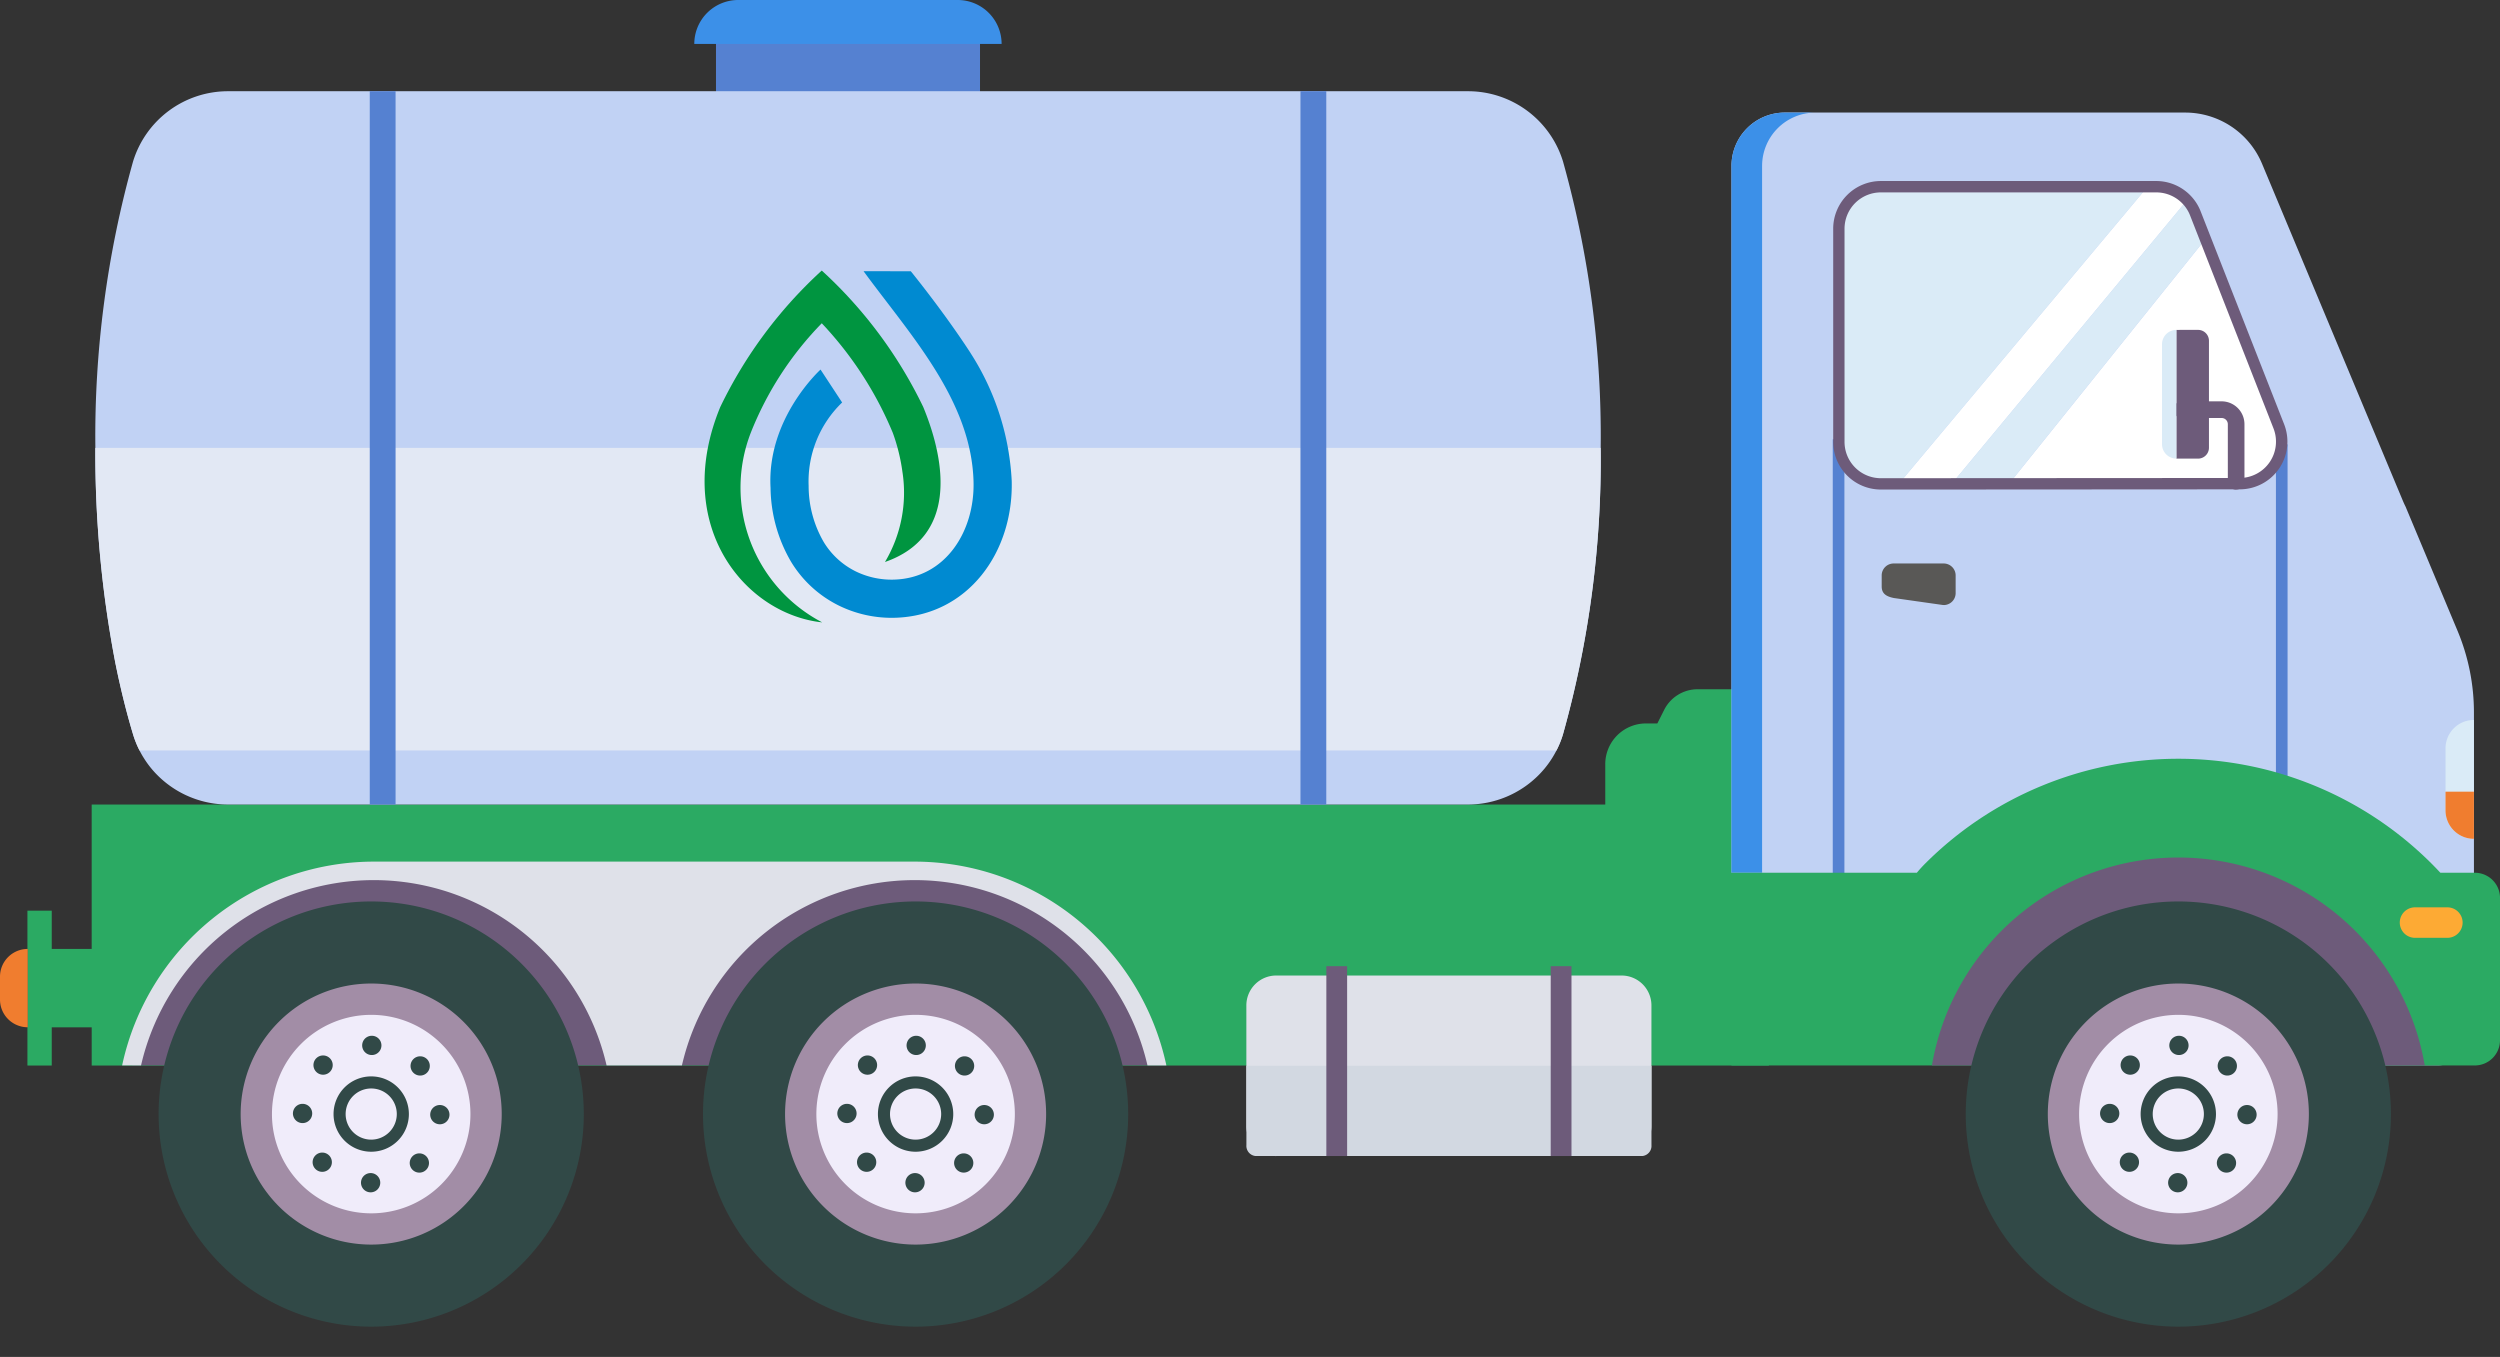 <svg xmlns="http://www.w3.org/2000/svg" xmlns:xlink="http://www.w3.org/1999/xlink" width="165.079" height="89.599" viewBox="0 0 165.079 89.599"><rect x="0" y="0" width="165.079" height="89.599" fill="#333333" stroke="none"/><defs><clipPath id="a"><rect width="165.079" height="89.599" fill="none"></rect></clipPath></defs><g clip-path="url(#a)"><path d="M121.189,173.12v7.7H10.444v-2.525H7.805v2.525H6.2V170.594H7.805v2.525h2.638v-9.535h99.944v-2.666a2.689,2.689,0,0,1,2.688-2.688h.751l.448-.891a2.474,2.474,0,0,1,2.213-1.367h3.243l0,9.83,0,3.26v4.054Z" transform="translate(-4.389 -110.46)" fill="#2baa63"></path><path d="M1.83,219.91h0v-5.172A1.83,1.83,0,0,0,0,216.568v1.512a1.83,1.83,0,0,0,1.83,1.83" transform="translate(0 -152.078)" fill="#f07d2f"></path><path d="M440.843,65.088V86a2.39,2.39,0,0,1-2.39,2.39h-5.245a2.9,2.9,0,0,1-.29.014H428.13L391.817,75.673V29a3.523,3.523,0,0,1,3.523-3.523h26.435a5.5,5.5,0,0,1,5.077,3.381l9.281,22.213c.061.145.124.287.195.426l3.432,8.2a13.964,13.964,0,0,1,1.083,5.392" transform="translate(-277.485 -18.044)" fill="#c1d2f4"></path><path d="M397.362,25.476h-2.023A3.524,3.524,0,0,0,391.815,29V75.671h2.023V29a3.524,3.524,0,0,1,3.524-3.524" transform="translate(-277.484 -18.042)" fill="#3c90e8"></path><path d="M515.023,100.57v26.256c.483-.709.769.458.769-.484V100.57Z" transform="translate(-364.74 -71.224)" fill="#5581d1"></path><rect width="0.769" height="30.458" transform="translate(121.02 29.009)" fill="#5581d1"></rect><path d="M429.908,130.246a.307.307,0,0,1-.054,0l-3.23-.459c-.582-.112-.813-.343-.813-.767v-.748a.791.791,0,0,1,.813-.767h3.257a.791.791,0,0,1,.813.767v1.211a.789.789,0,0,1-.786.767" transform="translate(-301.56 -90.297)" fill="#595856"></path><path d="M29.928,210H98.212l-3.643-6.741-5.038-4.084L84.14,197.2l-16.055.513-26.192-.24-5.248,2.413-4.51,4.3Z" transform="translate(-21.195 -139.655)" fill="#6d5b7a"></path><path d="M63.968,218.032a14.038,14.038,0,1,1-14.038-14.038,14.038,14.038,0,0,1,14.038,14.038" transform="translate(-25.419 -144.469)" fill="#314947"></path><path d="M553.948,163.474a1.871,1.871,0,0,1,1.326-.549v7.848A1.876,1.876,0,0,1,553.4,168.9V164.8a1.87,1.87,0,0,1,.549-1.327" transform="translate(-391.918 -115.384)" fill="#daebf7"></path><path d="M555.275,179.141v3.116a1.876,1.876,0,0,1-1.876-1.876v-1.24Z" transform="translate(-391.918 -126.868)" fill="#f07d2f"></path><path d="M71.7,231.182a8.619,8.619,0,1,1-8.619-8.619,8.619,8.619,0,0,1,8.619,8.619" transform="translate(-38.571 -157.619)" fill="#a28da6"></path><path d="M74.65,236.2a6.553,6.553,0,1,1-6.553-6.553A6.553,6.553,0,0,1,74.65,236.2" transform="translate(-43.586 -162.635)" fill="#f0ecfa"></path><path d="M187.16,218.032a14.038,14.038,0,1,1-14.038-14.038,14.038,14.038,0,0,1,14.038,14.038" transform="translate(-112.664 -144.469)" fill="#314947"></path><path d="M194.892,231.182a8.619,8.619,0,1,1-8.619-8.619,8.619,8.619,0,0,1,8.619,8.619" transform="translate(-125.815 -157.619)" fill="#a28da6"></path><path d="M197.842,236.2a6.553,6.553,0,1,1-6.553-6.553,6.553,6.553,0,0,1,6.553,6.553" transform="translate(-130.83 -162.635)" fill="#f0ecfa"></path><path d="M95.344,208.434a15.772,15.772,0,0,0-30.74,0H59.628a15.772,15.772,0,0,0-30.74,0H27.64a17.018,17.018,0,0,1,16.618-13.455H79.974a17.017,17.017,0,0,1,16.618,13.455Z" transform="translate(-19.575 -138.085)" fill="#dfe1e9"></path><path d="M442.562,180.9v9.4a1.663,1.663,0,0,1-1.663,1.664h-47.06v-.029h0v.028h-2.024V179.239h12.24c.18-.217.373-.43.583-.638a23.65,23.65,0,0,1,33.37,0c.21.209.415.422.617.638H440.9a1.663,1.663,0,0,1,1.663,1.663" transform="translate(-277.483 -121.61)" fill="#2baa63"></path><path d="M469.721,207.8H437.179a16.506,16.506,0,0,1,32.542,0" transform="translate(-309.611 -137.446)" fill="#6d5b7a"></path><path d="M77.963,243.578a2.487,2.487,0,1,0,2.487,2.487,2.49,2.49,0,0,0-2.487-2.487m0,4.176a1.689,1.689,0,1,1,1.689-1.689,1.691,1.691,0,0,1-1.689,1.689" transform="translate(-53.451 -172.502)" fill="#314947"></path><path d="M82.592,234.389a.636.636,0,1,0,.636.636.635.635,0,0,0-.636-.636" transform="translate(-58.041 -165.995)" fill="#314947"></path><path d="M71.119,239.03a.636.636,0,1,0,.9,0,.635.635,0,0,0-.9,0" transform="translate(-50.235 -169.15)" fill="#314947"></path><path d="M66.925,249.789a.636.636,0,1,0,.636.636.636.636,0,0,0-.636-.636" transform="translate(-46.946 -176.901)" fill="#314947"></path><path d="M70.93,261a.636.636,0,1,0,.9,0,.636.636,0,0,0-.9,0" transform="translate(-50.101 -184.707)" fill="#314947"></path><path d="M82.325,265.456a.636.636,0,1,0,.636.635.635.635,0,0,0-.636-.635" transform="translate(-57.852 -187.996)" fill="#314947"></path><path d="M92.9,261.187a.636.636,0,1,0,.9,0,.635.635,0,0,0-.9,0" transform="translate(-65.659 -184.841)" fill="#314947"></path><path d="M97.992,250.056a.636.636,0,1,0,.636.636.635.635,0,0,0-.636-.636" transform="translate(-68.948 -177.09)" fill="#314947"></path><path d="M93.087,239.219a.636.636,0,1,0,.9,0,.636.636,0,0,0-.9,0" transform="translate(-65.792 -169.283)" fill="#314947"></path><path d="M201.154,243.578a2.487,2.487,0,1,0,2.487,2.487,2.49,2.49,0,0,0-2.487-2.487m0,4.176a1.689,1.689,0,1,1,1.689-1.689,1.691,1.691,0,0,1-1.689,1.689" transform="translate(-140.696 -172.502)" fill="#314947"></path><path d="M205.784,234.389a.636.636,0,1,0,.636.636.636.636,0,0,0-.636-.636" transform="translate(-145.286 -165.995)" fill="#314947"></path><path d="M194.311,239.03a.636.636,0,1,0,.9,0,.635.635,0,0,0-.9,0" transform="translate(-137.479 -169.15)" fill="#314947"></path><path d="M190.117,249.789a.636.636,0,1,0,.636.636.636.636,0,0,0-.636-.636" transform="translate(-134.191 -176.901)" fill="#314947"></path><path d="M194.122,261a.636.636,0,1,0,.9,0,.636.636,0,0,0-.9,0" transform="translate(-137.346 -184.707)" fill="#314947"></path><path d="M205.517,265.456a.636.636,0,1,0,.636.635.635.635,0,0,0-.636-.635" transform="translate(-145.097 -187.996)" fill="#314947"></path><path d="M216.089,261.187a.635.635,0,1,0,.9,0,.635.635,0,0,0-.9,0" transform="translate(-152.903 -184.841)" fill="#314947"></path><path d="M221.184,250.056a.636.636,0,1,0,.636.636.635.635,0,0,0-.636-.636" transform="translate(-156.192 -177.09)" fill="#314947"></path><path d="M216.279,239.219a.636.636,0,1,0,.9,0,.636.636,0,0,0-.9,0" transform="translate(-153.037 -169.283)" fill="#314947"></path><path d="M472.909,218.032a14.038,14.038,0,1,1-14.038-14.038,14.038,14.038,0,0,1,14.038,14.038" transform="translate(-315.032 -144.469)" fill="#314947"></path><path d="M480.641,231.182a8.619,8.619,0,1,1-8.619-8.619,8.619,8.619,0,0,1,8.619,8.619" transform="translate(-328.183 -157.619)" fill="#a28da6"></path><path d="M483.591,236.2a6.553,6.553,0,1,1-6.553-6.553,6.553,6.553,0,0,1,6.553,6.553" transform="translate(-333.198 -162.635)" fill="#f0ecfa"></path><path d="M486.9,243.578a2.487,2.487,0,1,0,2.487,2.487,2.49,2.49,0,0,0-2.487-2.487m0,4.176a1.689,1.689,0,1,1,1.689-1.689,1.691,1.691,0,0,1-1.689,1.689" transform="translate(-343.063 -172.502)" fill="#314947"></path><path d="M491.533,234.389a.636.636,0,1,0,.636.636.635.635,0,0,0-.636-.636" transform="translate(-347.654 -165.995)" fill="#314947"></path><path d="M480.06,239.03a.636.636,0,1,0,.9,0,.635.635,0,0,0-.9,0" transform="translate(-339.847 -169.15)" fill="#314947"></path><path d="M475.866,249.789a.636.636,0,1,0,.636.636.636.636,0,0,0-.636-.636" transform="translate(-336.559 -176.901)" fill="#314947"></path><path d="M479.871,261a.636.636,0,1,0,.9,0,.636.636,0,0,0-.9,0" transform="translate(-339.713 -184.707)" fill="#314947"></path><path d="M491.266,265.456a.636.636,0,1,0,.636.635.635.635,0,0,0-.636-.635" transform="translate(-347.465 -187.996)" fill="#314947"></path><path d="M501.838,261.187a.636.636,0,1,0,.9,0,.635.635,0,0,0-.9,0" transform="translate(-355.27 -184.841)" fill="#314947"></path><path d="M506.933,250.056a.636.636,0,1,0,.636.636.635.635,0,0,0-.636-.636" transform="translate(-358.56 -177.09)" fill="#314947"></path><path d="M502.027,239.219a.636.636,0,1,0,.9,0,.636.636,0,0,0-.9,0" transform="translate(-355.404 -169.283)" fill="#314947"></path><path d="M448.718,43.141,433.182,61.868l-3.5,0,16.428-19.62h.57a2.771,2.771,0,0,1,2.036.891" transform="translate(-304.303 -29.922)" fill="#fff"></path><path d="M469.86,70.246l-15.234.01L467.593,54.1,472.44,66.46a2.773,2.773,0,0,1-2.58,3.786" transform="translate(-321.967 -38.311)" fill="#fff"></path><path d="M436.506,42.249l-16.428,19.62H418.9A2.772,2.772,0,0,1,416.12,59.1V45.023a2.773,2.773,0,0,1,2.773-2.774Z" transform="translate(-294.697 -29.921)" fill="#daebf7"></path><path d="M458.419,47.869,445.451,64.028l-3.78,0L457.207,45.3a2.751,2.751,0,0,1,.546.87Z" transform="translate(-312.792 -32.084)" fill="#daebf7"></path><path d="M417.982,61.334a3.148,3.148,0,0,1-3.148-3.148V44.111a3.152,3.152,0,0,1,3.148-3.149h18.183a3.153,3.153,0,0,1,2.311,1.012,3.107,3.107,0,0,1,.62.988l5.513,14.059a3.149,3.149,0,0,1-2.93,4.3l-23.695.015Zm0-19.621a2.4,2.4,0,0,0-2.4,2.4V58.186a2.4,2.4,0,0,0,2.4,2.4h0l23.695-.015a2.4,2.4,0,0,0,2.231-3.273L438.4,43.236a2.362,2.362,0,0,0-.472-.752,2.4,2.4,0,0,0-1.76-.771Z" transform="translate(-293.785 -29.009)" fill="#6d5b7a"></path><path d="M495.978,96.654a.549.549,0,0,1-.549-.549V92.335a.411.411,0,0,0-.411-.411H492.39a.549.549,0,0,1,0-1.1h2.628a1.511,1.511,0,0,1,1.509,1.509V96.1a.549.549,0,0,1-.549.549" transform="translate(-348.322 -64.323)" fill="#6d5b7a"></path><path d="M493.924,74.65a.721.721,0,0,1,.721.721V82.43a.721.721,0,0,1-.721.721h-1.432v-8.5Z" transform="translate(-348.784 -52.867)" fill="#6d5b7a"></path><path d="M490.192,83.151h0v-8.5a.948.948,0,0,0-.948.948V82.2a.948.948,0,0,0,.948.948" transform="translate(-346.483 -52.867)" fill="#daebf7"></path><path d="M546.2,207.337h-2.136a1.006,1.006,0,1,1,0-2.013H546.2a1.006,1.006,0,1,1,0,2.013" transform="translate(-384.596 -145.411)" fill="#fdaa34"></path><path d="M284.016,232.672h22.8a1.974,1.974,0,0,0,1.974-1.974v-7.971a1.974,1.974,0,0,0-1.974-1.974h-22.8a1.973,1.973,0,0,0-1.974,1.974V230.7a1.973,1.973,0,0,0,1.974,1.974" transform="translate(-199.743 -156.338)" fill="#dfe1e9"></path><path d="M308.791,241.176v5.233a.673.673,0,0,1-.6.726H282.644a.673.673,0,0,1-.6-.726v-5.233Z" transform="translate(-199.742 -170.801)" fill="#d2d8e1"></path><rect width="1.372" height="12.537" transform="translate(102.396 63.798)" fill="#6d5b7a"></rect><rect width="1.372" height="12.537" transform="translate(87.581 63.798)" fill="#6d5b7a"></rect><rect width="17.434" height="5.182" transform="translate(47.278 1.656)" fill="#5581d1"></rect><path d="M120.975,44.186a67.3,67.3,0,0,1-2.487,18.906,6.3,6.3,0,0,1-.433,1.075,6.428,6.428,0,0,1-.814,1.229c-.111.13-.226.259-.348.382a6.589,6.589,0,0,1-4.694,1.959H30.35A6.59,6.59,0,0,1,25.307,65.4a6.477,6.477,0,0,1-.464-.626c-.046-.074-.094-.148-.139-.221-.074-.124-.145-.253-.21-.382a6.415,6.415,0,0,1-.432-1.075q-.437-1.453-.807-3.05c-.04-.176-.08-.355-.12-.534q-.118-.539-.23-1.091a73.3,73.3,0,0,1-1.329-14.231,67.275,67.275,0,0,1,2.487-18.908,6.557,6.557,0,0,1,6.288-4.645H112.2a6.559,6.559,0,0,1,6.289,4.645,67.306,67.306,0,0,1,2.487,18.908" transform="translate(-15.279 -14.613)" fill="#c1d2f4"></path><path d="M177.413,2.9h-20.3a2.9,2.9,0,0,1,2.9-2.9h14.493a2.9,2.9,0,0,1,2.9,2.9" transform="translate(-111.268)" fill="#3c90e8"></path><path d="M130.9,32.773H48.65a.952.952,0,1,1,0-1.9H130.9a.952.952,0,0,1,0,1.9" transform="translate(-33.78 -21.862)" fill="#c1d2f4"></path><path d="M23.133,116.669c.041.179.08.358.121.534.247,1.063.516,2.082.808,3.05a6.453,6.453,0,0,0,.431,1.074h93.561a6.334,6.334,0,0,0,.433-1.074,67.292,67.292,0,0,0,2.487-18.907h-99.4A73.277,73.277,0,0,0,22.9,115.578q.112.552.23,1.091" transform="translate(-15.279 -71.773)" fill="#e2e8f4"></path><rect width="1.704" height="47.104" transform="translate(24.416 6.021)" fill="#5581d1"></rect><rect width="1.704" height="47.104" transform="translate(85.872 6.021)" fill="#5581d1"></rect><path d="M167.18,84.455c-.148-.016-.3-.036-.442-.061-4.974-.858-9.361-6.629-6.257-14.16a29.6,29.6,0,0,1,6.7-9.007,29.594,29.594,0,0,1,6.7,9.007c1.553,3.768,2.193,8.592-2.526,10.238a8.944,8.944,0,0,0,1.153-5.95,12.374,12.374,0,0,0-.635-2.577,23.837,23.837,0,0,0-4.691-7.237,21.832,21.832,0,0,0-4.691,7.237,10.033,10.033,0,0,0,4.71,12.508Z" transform="translate(-112.919 -43.362)" fill="#009540"></path><path d="M183.6,61.384c.912,1.132,2.52,3.219,3.857,5.264.064.1.149.233.253.4a17.2,17.2,0,0,1,2.552,8.172c.122,4.715-2.878,8.888-7.667,9.043a7.913,7.913,0,0,1-3.8-.83,7.64,7.64,0,0,1-3.1-2.862,9.871,9.871,0,0,1-1.357-4.884h0c-.26-4.592,3.294-7.8,3.3-7.812l1.426,2.174a7.239,7.239,0,0,0-2.212,5.5v.029a7.4,7.4,0,0,0,.993,3.679,5.123,5.123,0,0,0,2.075,1.924,5.4,5.4,0,0,0,2.593.563c3.392-.109,5.313-3.2,5.228-6.465-.14-5.393-4.211-9.727-7.262-13.9Z" transform="translate(-123.457 -43.472)" fill="#008ad1"></path><rect width="165.079" height="89.599" fill="none"></rect></g></svg>